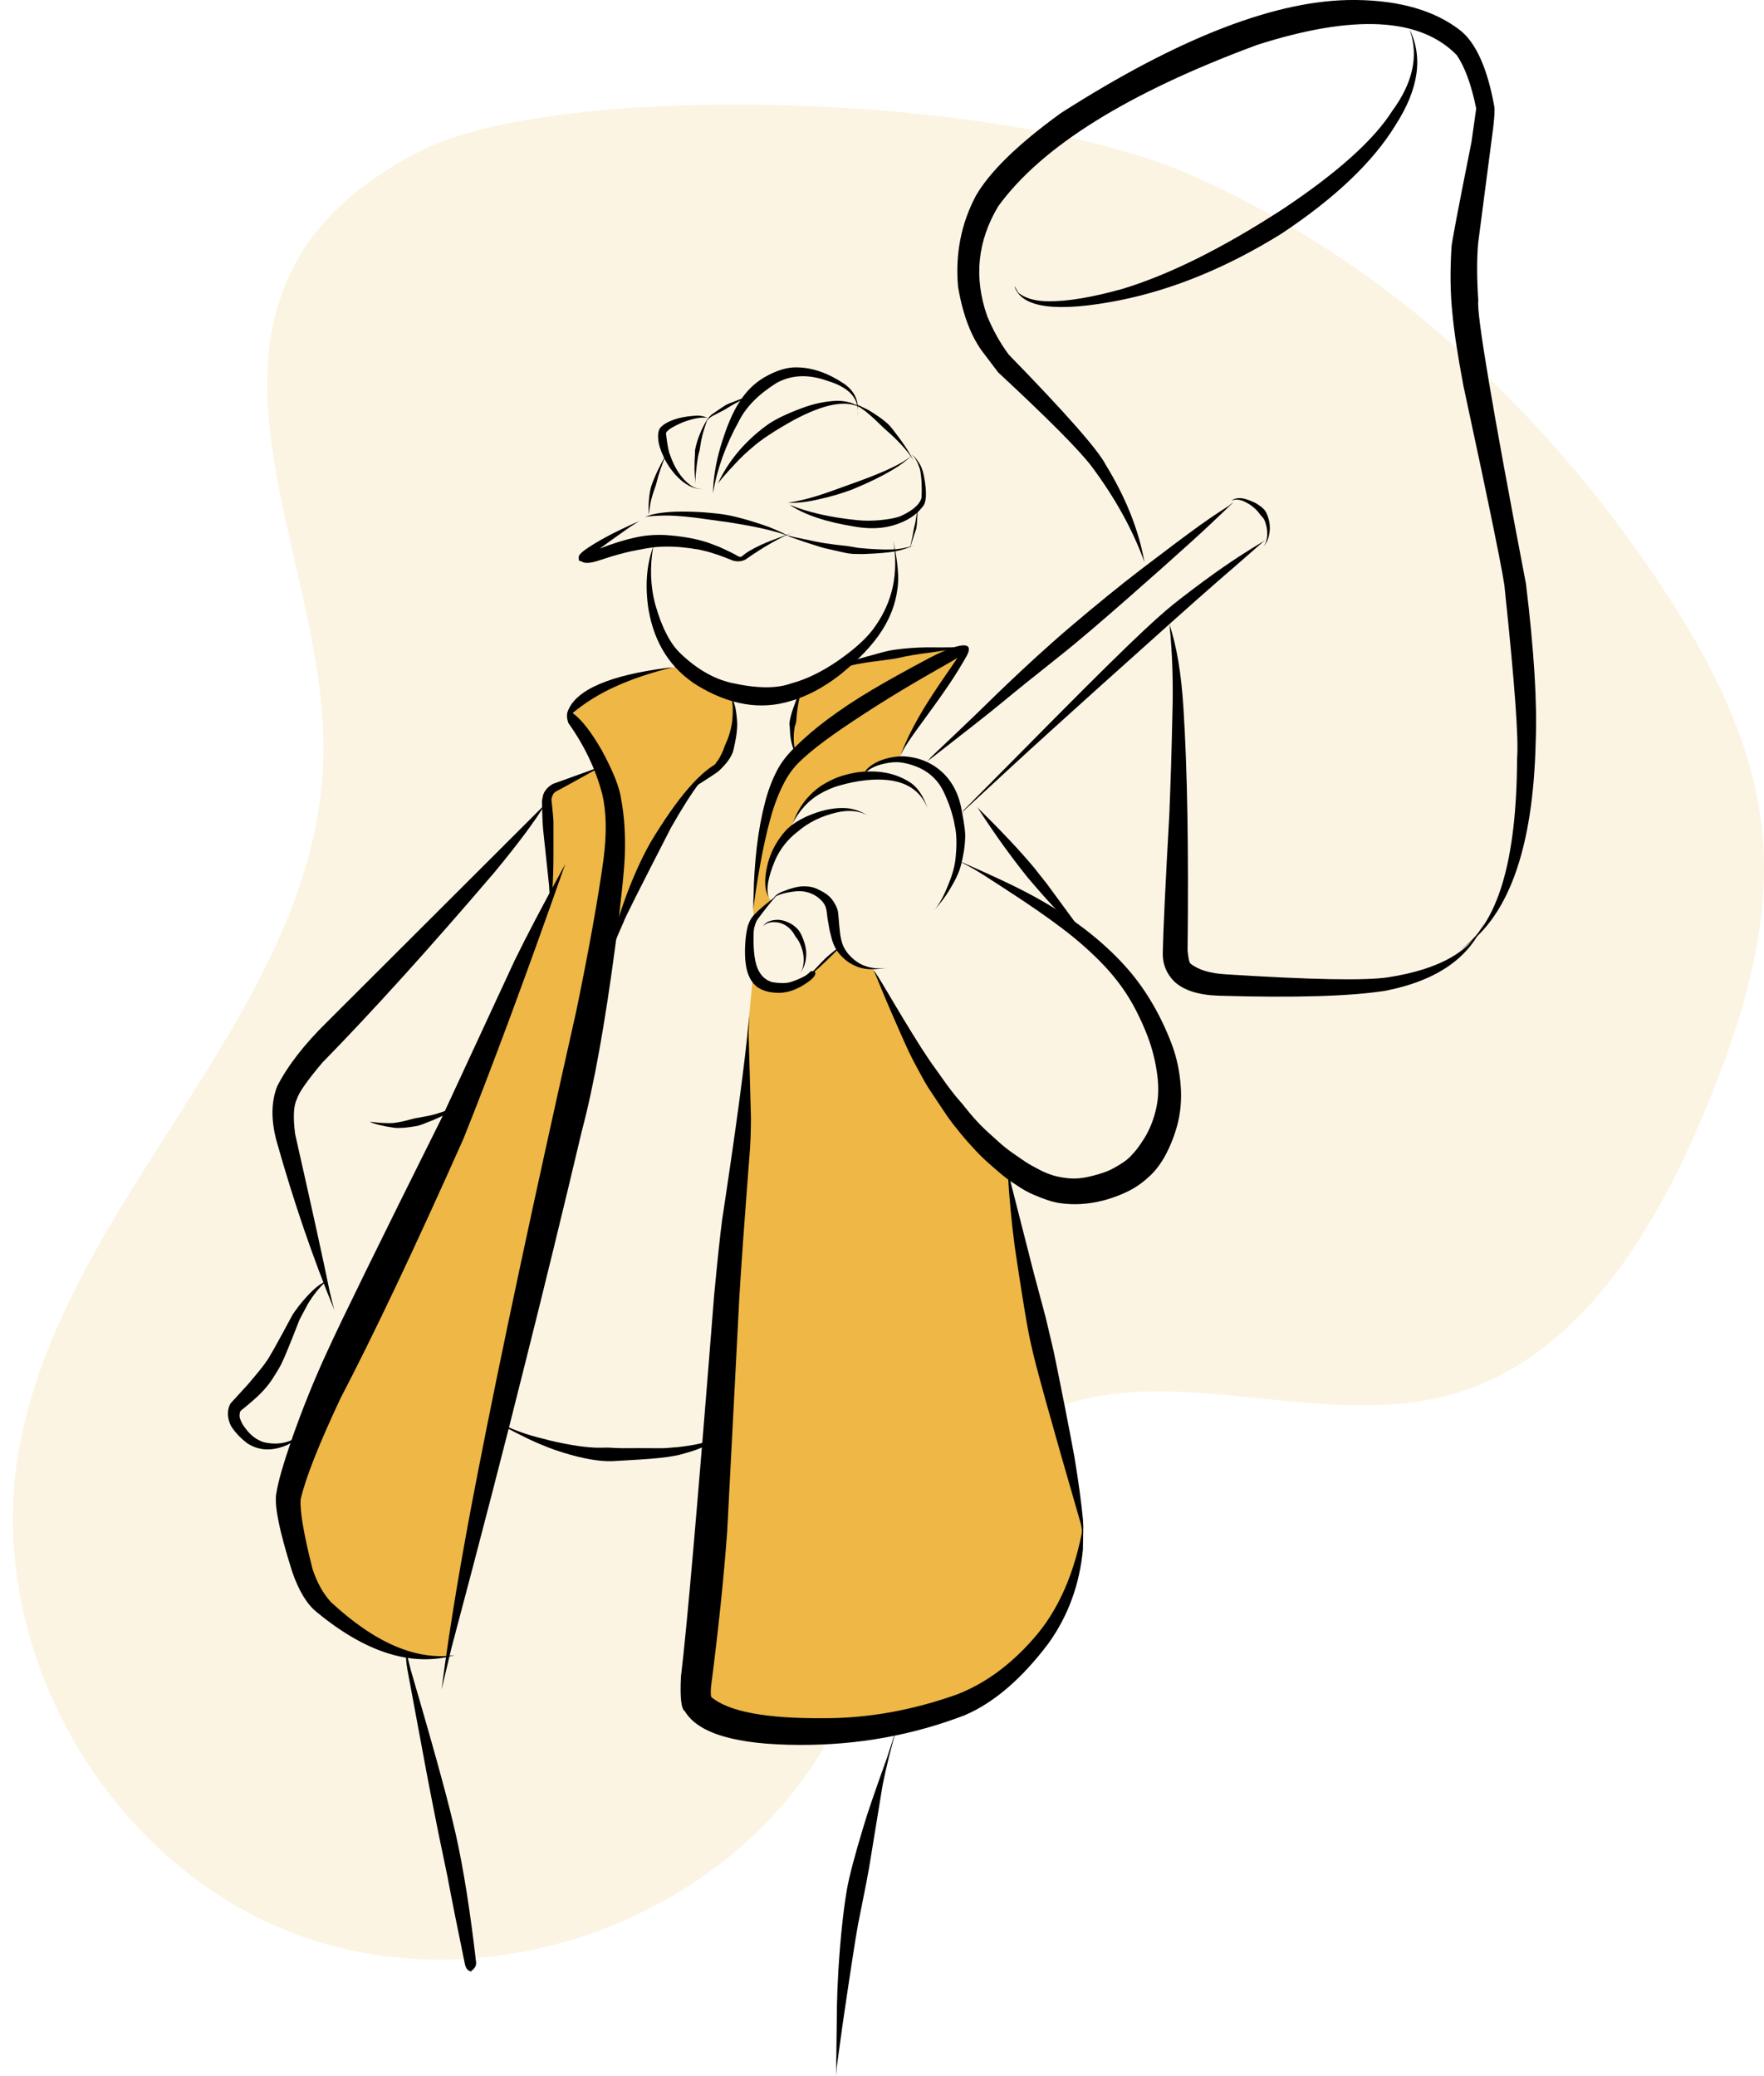 <?xml version="1.0" encoding="UTF-8"?>
<svg id="Ebene_1" xmlns="http://www.w3.org/2000/svg" version="1.1" viewBox="0 0 571.93 673.03">
  <!-- Generator: Adobe Illustrator 29.5.1, SVG Export Plug-In . SVG Version: 2.1.0 Build 141)  -->
  <defs>
    <style>
      .st0 {
        opacity: .15;
      }

      .st0, .st1 {
        fill: #eeb746;
      }
    </style>
  </defs>
  <path class="st0" d="M136.14,49.01c-14.97,7.72-29.06,18.09-38.02,32.35-29.41,46.79,7.08,106.59,6.76,161.86-.49,83.8-85.09,145.34-98.95,227.99-10.83,64.57,29.68,134,91.23,156.34,61.55,22.34,137.16-4.95,170.26-61.44,21.46-36.62,29.12-85.73,66.47-105.9,40.7-21.99,92.27,4.41,136.8-8.13,40.86-11.5,65.63-52.42,81.94-91.6,12.04-28.92,21.87-59.92,18.72-91.08-2.95-29.1-17.02-55.92-33.24-80.26-37.64-56.46-89.31-104.54-151.3-132.12-62-27.58-206.48-30.79-250.65-8Z"/>
  <g id="layer9">
    <path class="st1" d="M220.11,215.95c-18.53,3.71-28.82,8.88-34.27,15.41,1.54,4.47,4.52,8.68,8.94,12.65,1.65,3.42,1.42,4.78.85,4.62-11.18,4.1-16.25,7.62-17.09,9.92-.66,1.8-1.16,3.21-1.02,4.35,1.61,13.41,1.59,23.56,1.27,26.01.28,1.23-.39,4.01-3.46,12.8-3.45,5.61-6.13,11.78-15.74,34.82l-16.67,47.86c-3.38,4.33-20.73,35.89-48.71,96.28-5.04,10.87-.42,27.25,15.84,42.58,16.28,15.36,26.73,14.36,35.01,13.62l10.25-48.42c9.35-29.18,15.63-52.45,18.83-69.8l6.18-43.14c.4-3.28,1.86-8.23,4.39-14.83l5.28-40.5,29.77-57.14,5.63-8.26c6.15-4.47,11.53-11.88,12.03-15.1,1-6.39.35-11.39,0-13.68l-13.25-7.81-4.05-2.23h0Z"/>
    <path class="st1" d="M245.04,296.88c-.71.83-1.04-.54-.47-6.12.29-2.86.2-11.12,2.53-24.16,2.02-11.33,6.09-16.07,10.53-22.38-1.32-7.6.15-14.79,1.73-19.58,4.52-3.61,8.04-7.65,10.98-8.88l14.83-3.22c3.49-.88,11.25-2.38,22.3-2.3,2.64.02,4.07,1.14,3.85,2.76l-12.93,20.88c-5.16,7.95-7.35,12.95-7.1,12l-6.11,1.2c-1.51.63-3.45,2.02-5.18,3.83-3.35.4-7.9,1.08-10.42,2.41-2.4,1.27-5.22,4.62-10.38,9.31-2.25,4.3-2.81,5.92-3.28,6.41-4.56,4.8-5.11,6.75-5.47,8.12-1.53,8.04-2.53,12.96-.36,14.89l-5.06,4.85v-.02Z"/>
    <path class="st1" d="M244.23,315.16l-9.03,96.42-.64,18.32c1.08,19.81,1.3,31.21.64,34.19l-4.88,35.95c-.2,8.66-1.16,15.92-1.14,21.85.03,10.51-3.18,19.48-1.29,29.63,11.03,5.25,25.95,9.24,34.7,9.3,7.23-1.95,14.72-1.98,22.47-.08,13.82-2.54,22.06-5.09,25.29-6.55,21.76-9.88,36.12-28.05,40.35-54.55.47-2.95.12-6.68-.64-9.65l-2.51-8.92c-2.51-8.93-4.17-17.04-7.79-28.7l-.73-13.87-3.37-9.5c-3.73-18.29-5.36-27.7-4.89-28.24l-4.13-21.7-17.49-19.92-1.91-5.79c-3.75-2.45-9.31-12.73-20.08-30.91-.74-1.25-1.61-3.73-3.91-8.09-4.88-.68-9.56-3.8-11.01-6.96-13.46,12.43-20.85,17.77-26.93,9.27l-1.07-1.49h0Z"/>
  </g>
  <g id="layer10">
    <path d="M207.4,168.85l-.5.24c-7.76,3.42-13.58,6.53-17.45,9.34-1.19.91-1.8,1.61-1.82,2.09l.05,1.17c.15.15.39.24.73.26.17.13.37.23.58.31.64.28,1.6.3,2.89.07.17-.02.71-.15,1.64-.41,3.48-1.14,5.68-1.82,6.61-2.06,1.53-.43,2.99-.8,4.37-1.1,2.98-.62,5.23-1.03,6.76-1.23,1.33-.19,2.74-.3,4.24-.32,3.53-.06,7.3.28,11.31,1.01,1.61.34,3.13.74,4.55,1.21,2.13.68,4.11,1.42,5.97,2.2.34.13.7.22,1.07.29,1.11.19,2.18.03,3.23-.47,6.16-4.32,11.54-7.36,16.12-9.11-.76.32-3.35,1.3-7.78,2.95-1.15.45-2.23.9-3.23,1.36-1.34.62-2.53,1.24-3.59,1.86-1.03.6-1.89,1.22-2.58,1.84-.13.09-.3.16-.52.18-.19.02-.43-.04-.71-.18-1.14-.7-3.14-1.69-6-2.99-2.78-1.09-4.43-1.69-4.96-1.8-3.42-1.04-7.6-1.74-12.54-2.09-3.26-.17-6.41.06-9.45.7-3.8.81-7.77,2.04-11.91,3.68,1.05-.82,4.28-3.13,9.69-6.95l3.23-2.07"/>
    <path d="M221.41,165.86h-.41c-2.68,0-5.12.18-7.32.51-.62.08-1.38.23-2.28.44-.93.28-1.73.57-2.4.85.6-.2,2.16-.36,4.69-.47,1.72-.08,3.52-.07,5.39.05,1.98.12,4.03.31,6.15.57l11.03,1.52c10.59,1.66,17.51,3.38,20.78,5.15-2.57-1.4-5.12-2.6-7.64-3.59-3.93-1.41-7.53-2.52-10.81-3.31-2.34-.59-4.93-1.01-7.78-1.25-2.87-.3-6-.46-9.39-.47"/>
    <path d="M229.38,135.85l-.09.16c-.9,1.42-1.72,3.04-2.45,4.86-.61,1.53-1.08,3.09-1.42,4.67-.02.08-.05.31-.08.67l-.03,1.46c-.05.53-.08,1.08-.1,1.64-.03.78-.04,1.69-.03,2.74,0,.53.04,1.28.11,2.25,0,.02.09,1,.29,2.94-.1-.93-.1-2.1.02-3.52.21-2.28.44-4.12.69-5.52.08-.45.15-.77.2-.96.22-.79.34-1.24.36-1.36.04-.18.17-.98.39-2.41l.1-.58c.11-.58.25-1.16.4-1.75.23-.89.43-1.58.59-2.07l.7-2.14.23-.59c.05-.14.08-.25.09-.35.02-.06.04-.12.07-.16h0"/>
    <path d="M225.95,134.75h-.08c-4.39.23-7.83,1.12-10.32,2.68-1.06.7-1.68,1.35-1.87,1.97-.3.77-.39,1.78-.26,3.05.09,1.51.71,3.49,1.87,5.95.94,1.97,2.17,3.8,3.67,5.49,2.83,3.13,5.73,4.69,8.71,4.67h.32c-.51,0-1.02-.05-1.51-.13-.25-.04-.54-.11-.88-.22-.63-.22-1.25-.55-1.86-.99-1.44-1.09-2.69-2.45-3.77-4.07-1.11-1.67-2.04-3.64-2.81-5.9-.43-1.04-.83-3.24-1.22-6.59-.08-.45.4-1.02,1.44-1.72,1.01-.65,2.4-1.36,4.2-2.11,3.38-1.24,5.97-1.68,7.76-1.32-.99-.55-2.11-.8-3.37-.76"/>
    <path d="M278.1,133.22h0c-.03.52-.08,1.02-.14,1.48l.07-.43v-.08c.03-.11.04-.22.05-.34,0-.06,0-.12,0-.17v-.09c0-.06,0-.12,0-.18v-.18h0M258.52,119.1h-.22c-3.18-.07-6.71,1.03-10.6,3.3-3.17,1.89-5.81,4.5-7.91,7.85-2.2,3.28-4.26,8.16-6.2,14.65-1.52,5.23-2.33,10.22-2.43,14.99,1.34-7.85,4.13-15.61,8.37-23.27,2.29-4.62,6.36-8.76,12.19-12.43,4.85-2.69,10.35-2.94,16.51-.73,6.49,1.94,9.79,5.14,9.89,9.6.21-3.56-1.3-6.46-4.53-8.71-5.13-3.41-10.16-5.16-15.07-5.24"/>
    <path d="M278.93,132.17l.22.15c.29.2.53.38.73.54.16.13.35.27.54.44-.39-.35-.63-.56-.73-.62-.12-.09-.24-.18-.36-.26-.26-.17-.39-.25-.41-.25M271.4,129.95h-.19c-3.71.15-7.45.94-11.22,2.37-5.23,1.93-9.13,3.85-11.68,5.77-7.11,5.3-12.32,11.59-15.64,18.88.6-1.01,2.59-3.32,5.98-6.93,1.63-1.74,3.33-3.35,5.11-4.84,2.83-2.55,7.38-5.56,13.64-9.04,9.8-5.23,16.96-6.57,21.47-4.03-1.86-1.43-4.35-2.16-7.47-2.19"/>
    <path d="M296.19,147.1l-.09.09c-1.93,2.1-6.73,4.64-14.39,7.6,0,.04-4.21,1.58-12.65,4.61-.75.27-1.9.66-3.47,1.17-3.75,1.18-7.1,1.98-10.07,2.4,2.59.16,5.61-.14,9.07-.9,4.58-.98,8.62-2.16,12.13-3.55,9.56-3.96,16.06-7.77,19.48-11.42"/>
    <path d="M295.17,147.49h-.06.13-.05M295.38,147.5h.03c1.01.31,1.97,1.88,2.89,4.72.49,2.5.65,5.53.49,9.09-.53,2.16-2.73,4.13-6.6,5.93-1.35.6-3.56,1.06-6.64,1.37-2.62.26-5.14.27-7.55.03-8.82-.89-16.16-2.56-22.02-5.01,4.79,3.27,11.96,5.66,21.53,7.17,4.66.76,8.84.56,12.54-.61,3.97-1.25,6.92-3.12,8.85-5.62,1.5-1.32,1.72-4.75.66-10.28-.37-1.84-.93-3.28-1.67-4.33-.94-1.53-1.78-2.35-2.51-2.45"/>
    <path d="M216.47,146.4l-.14.27c-1.56,2.83-2.59,4.81-3.12,5.94-.91,1.96-1.6,3.65-2.08,5.09-.34,1.08-.59,2.63-.75,4.64-.14,1.89-.13,3.39.02,4.5.21-2.44.58-4.5,1.11-6.16.17-.62.54-1.71,1.11-3.29l.83-3.09c.18-.59.45-1.41.81-2.46.46-1.33.83-2.32,1.11-2.99.16-.4.33-.78.49-1.15.13-.29.33-.72.61-1.29h0"/>
    <path d="M244.7,127.83l-.24.08c-2.64.87-4.26,1.42-4.84,1.65l-3.38,1.31c-.09.03-.34.16-.78.38-.44.21-2,1.25-4.68,3.11-.78.66-1.32,1.33-1.6,2.01.46-.53,1.03-1.02,1.72-1.45,2.76-1.42,4.11-2.12,4.04-2.1l2.45-1.47,1.2-.68c2.7-1.47,4.74-2.41,6.11-2.83"/>
    <path d="M277.4,131.11h0c-.07.02-.08.06-.04.11-.03-.07.08-.05.33.08l2.37,1.63c.06.02.74.57,2.03,1.65.76.63,2.24,2.03,4.45,4.19,2.12,1.87,3.28,2.93,3.48,3.16,3.24,3.19,5.31,5.73,6.2,7.62-.55-1.32-1.57-3.08-3.05-5.29-.74-1.11-1.85-2.61-3.31-4.51-.75-.99-1.37-1.73-1.87-2.22-1.39-1.3-3.39-2.74-5.99-4.32,0-.07-1.12-.63-3.33-1.69-.42-.2-.84-.34-1.27-.4M296.34,149.86l.02.05c.06.15.11.29.16.42h0s-.03-.09-.05-.14c-.03-.07-.06-.15-.09-.24,0-.03-.02-.06-.03-.08h0"/>
    <path d="M297.73,164.67h0c-.18.21-.26.35-.25.43l-.08.45c-.09.63-.2,1.32-.32,2.07-.14.82-.25,1.46-.34,1.92l-.45,1.89c-.3,1.77-.58,3.23-.85,4.39-.29,1.36-.52,2.26-.67,2.7.68-2.1,1.22-3.78,1.61-5.06l.7-2.07c.05-.26.12-.71.19-1.35.04-1.16.14-2.81.31-4.97,0-.07.02-.14.04-.21.03-.07.06-.13.12-.18,0-.02,0-.03,0-.02"/>
    <path d="M297.73,175.42l-.02.04c-.05.08-.12.18-.21.3-.03.04-.06.08-.1.12l-.05.06-.12.12s.08-.07.17-.17l.05-.05s.06-.07.09-.11c.06-.07.1-.14.14-.2.02-.03.04-.06.05-.1h0M255.57,173.6h0c0,.15.32.35.96.59l4.39,1.53c4.2,1.38,6.55,2.09,7.03,2.13,4.61,1.08,7.11,1.62,7.52,1.61.78.1,1.31.14,1.6.13,1.61.04,2.69.05,3.24.02,4.57-.18,7.88-.47,9.91-.86,2.61-.51,4.74-1.25,6.39-2.22-1.21.7-3.22,1.21-6.03,1.53-2.32.17-5.39.12-9.21-.16-1.07-.08-2.08-.17-3.02-.28l-.51-.07c-1.41-.26-2.33-.42-2.75-.48-3.15-.32-5.88-.67-8.17-1.04-.8-.13-1.61-.28-2.43-.45l-6.76-1.4c-.28-.06-.57-.13-.87-.21l-1.29-.36"/>
    <path d="M289.6,175.17l.06.36c1.69,10.32-.24,19.43-5.77,27.32-2.29,3.51-6.38,7.32-12.29,11.43-5.22,3.57-10.22,5.98-15,7.26-4.76,1.76-11.3,1.7-19.64-.19-5.65-1.33-11.08-4.48-16.29-9.45-3.34-3.15-6.06-8.38-8.15-15.7-1.66-6.07-1.89-12.44-.7-19.11-2.23,6.12-2.74,13-1.53,20.66,1.9,10.9,7.17,19.06,15.8,24.49,10.46,6.34,20.54,8.02,30.22,5.04,5.23-1.5,10.47-4.25,15.71-8.25,6.37-5.1,11.03-10,13.99-14.7,2.64-4.14,4.27-8.46,4.9-12.96.67-3.67.23-9.07-1.31-16.2"/>
    <path d="M281.42,264.41l.05.03c.16.1.31.2.46.29h0c-.08-.05-.16-.11-.25-.16-.09-.05-.17-.11-.27-.16h0M272.99,261.97h-.13c-3.35.02-7,.87-10.95,2.56-3.66,1.61-6.34,3.53-8.04,5.77-2.6,3.23-4.32,6.75-5.15,10.56-.99,4.55-.81,7.89.54,10.02-.96-2.35-.3-6.28,1.97-11.8,1.66-3.82,4.13-6.97,7.4-9.46,3.42-2.96,7.61-5.03,12.57-6.2,3.91-.91,7.25-.61,10.04.89-2.71-1.64-5.46-2.42-8.26-2.34"/>
    <path d="M260.92,287.35h-.19c-1.73-.05-4.08.52-7.04,1.71-.88.35-1.61.78-2.18,1.27-.61.56-.77.96-.49,1.19-.15-.51.41-.98,1.66-1.43,1.42-.53,3.24-.91,5.47-1.14,2.37-.19,4.53.34,6.49,1.59,1.48,1.02,2.48,2.13,3,3.35l.31,1.09.37,2.88.63,3.6.83,3.35c.56,1.7,1.25,3.06,2.07,4.09,1.53,1.86,3.21,3.21,5.03,4.04,1.67.85,3.59,1.28,5.75,1.31,1.54-.02,3.15-.17,4.85-.46-5.35.72-9.62-.94-12.82-4.98-1.01-1.34-1.64-2.75-1.92-4.23-.17-.68-.29-1.32-.36-1.92-.17-1.25-.36-3.36-.59-6.34-.06-.6-.17-1.14-.31-1.61-.49-1.26-1.08-2.31-1.77-3.16-.82-1.11-2.26-2.16-4.32-3.15-1.38-.7-2.87-1.05-4.48-1.05"/>
    <path d="M282.3,250.12h-.17c-1.3,0-2.58.06-3.83.22-1.46.2-3.06.55-4.8,1.05-2.09.55-4.44,1.62-7.05,3.21-4.48,3.03-7.63,7.17-9.43,12.4.92-1.96,2.23-3.87,3.92-5.72,1.35-1.47,2.88-2.71,4.58-3.73,2.38-1.36,4.48-2.28,6.3-2.78,2.99-.89,5.98-1.5,8.99-1.82,10.55-1.09,17.21,1.99,19.98,9.22-1.46-4.29-3.48-7.21-6.08-8.75-3.62-2.23-7.76-3.34-12.39-3.31"/>
    <path d="M292.48,245.18h-.12c-3.27.14-6.13.85-8.56,2.16-2.58,1.43-3.84,2.95-3.76,4.56l.14.31c-.06-.89.31-1.65,1.11-2.29.72-.61,1.8-1.19,3.23-1.74,3.25-1.03,6.03-1.32,8.35-.87,6.2,1.18,10.52,4.24,12.97,9.16,1.86,3.89,3.1,7.6,3.7,11.13.6,2.54.72,5.76.36,9.65-.16,2.81-.9,5.8-2.22,8.99-1.5,3.96-3.14,6.97-4.9,9.02,2.21-2.51,3.89-4.75,5.04-6.71,1.91-3.11,3.14-5.74,3.7-7.87.87-3.32,1.34-6.33,1.4-9.03.15-1.34-.2-4.2-1.05-8.57-.83-5.22-2.91-9.42-6.23-12.6-3.58-3.34-7.97-5.1-13.15-5.3"/>
    <path d="M251.48,290.63l-.16.13c-2.99,2.27-5.18,4.12-6.57,5.57-.99.93-1.76,2.23-2.3,3.9-.68,2.76-.97,5.89-.9,9.39.12,3.06.57,5.37,1.33,6.92.61,1.44,1.53,2.63,2.78,3.56,1.6,1.03,3.45,1.6,5.55,1.72,3.74.38,7.61-.97,11.62-4.07.85-.72,1.36-1.38,1.53-1.98.05-.16-.03-.46-.26-.92-.02-.03-.06,0-.12.09-.36-.07-.64-.1-.85-.09l-.33.08c-.78.82-1.55,1.4-2.32,1.75-1.39.73-2.85,1.32-4.38,1.77-1.36.37-3.26.36-5.68-.02-2.18-.6-3.78-2.09-4.8-4.48-.6-1.41-.99-3.32-1.18-5.74-.12-1.63-.15-3.43-.1-5.39,0-.92.11-1.72.29-2.39.33-1.19.69-2.02,1.08-2.5,1.93-2.6,3.85-5.03,5.77-7.29"/>
    <path d="M283.2,314.75c0-.06.19.17.58,1.03s.97,2.33,1.81,4.37,1.94,4.67,3.32,7.87c1.38,3.2,3.05,6.96,4.59,10.42,1.54,3.46,2.88,5.99,4.13,8.28s2.34,4.39,3.49,6.15c1.15,1.76,2.18,3.29,3.06,4.61.88,1.32,1.63,2.4,2.69,4.01,1.06,1.61,2.73,3.74,4.42,5.8,1.68,2.07,3.43,4.03,5.22,5.93,1.79,1.9,3.69,3.63,5.63,5.3,1.94,1.67,3.85,3.36,5.86,4.67,2.01,1.31,3.84,2.62,5.82,3.55s3.98,1.71,5.98,2.4,4.08,1.02,6.16,1.17c2.08.16,4.18.13,6.54-.14s4.86-.8,7.19-1.54c2.34-.73,4.52-1.62,6.56-2.66s3.85-2.34,5.5-3.77c1.65-1.44,3.2-2.95,5.03-5.83,1.83-2.88,3.67-7.03,4.84-11.28s1.53-8.64,1.19-13.11c-.34-4.47-1.22-9.05-2.98-13.67-1.76-4.62-4.03-9.39-6.64-13.72-2.61-4.33-5.43-8.17-8.89-11.93-3.46-3.77-7.54-7.54-12.38-11.27-4.84-3.72-10.48-7.4-17.03-10.96-6.55-3.56-14.09-6.93-20.13-9.62-4.03-1.79-4.73-2.03-2.1-.72,3.94,1.97,7.6,4.47,14.23,8.77,6.64,4.3,12.46,8.31,17.5,12.13s9.27,7.6,12.83,11.27c3.56,3.67,6.39,7.35,8.65,10.98,2.26,3.63,4.53,8.33,6.22,12.75s2.6,8.62,3.12,12.5c.52,3.87.42,7.51-.36,10.9-.78,3.4-1.96,6.67-3.95,9.82-1.99,3.15-2.94,4.12-3.93,5.23-.99,1.1-2.19,2.07-3.56,2.9s-2.82,1.76-4.53,2.42-3.61,1.22-5.69,1.7c-2.08.48-3.57.61-5.05.62-1.48,0-2.97-.2-4.5-.48s-3.08-.76-4.65-1.42c-1.57-.67-3.13-1.57-4.8-2.47-1.67-.91-3.5-2.29-5.42-3.59s-3.74-2.77-5.48-4.38c-1.74-1.61-3.6-3.16-5.31-4.92-1.71-1.76-3.36-3.64-4.95-5.66-1.58-2.02-2.41-2.8-3.27-3.89-.86-1.08-1.86-2.36-2.96-3.86s-2.27-3.26-3.67-5.16-2.84-4.08-4.4-6.49-3.91-6.27-5.93-9.59c-2.02-3.32-3.66-6.15-5.01-8.41-1.35-2.26-2.38-3.98-3.11-5.14s-1.19-1.75-1.33-1.86c-.18-.03-.09-.09-.13-.01h-.02Z"/>
    <path d="M261.62,316.66h0M272.03,307.27h-.02c-.62.32-1,.54-1.14.68-1.62,1.29-2.59,2.11-2.94,2.47-.48.4-2.19,2.17-5.13,5.31-.42.43-.81.81-1.18,1.12l2.04-1.5c.73-.59,1.41-1.18,2.04-1.76.94-.86,2.7-2.54,5.28-5.06,0,.01.35-.37,1.03-1.15.02-.02.03-.06.02-.11"/>
    <path d="M252.11,298.21h-.08c-2.27.08-3.8.75-4.6,2.03,1.1-1.11,2.7-1.5,4.82-1.17,1.8.35,3.32,1.29,4.54,2.8.21.24.56.78,1.04,1.62l.92,1.29c.2.32.32.52.35.59.63,1.28,1.04,2.42,1.23,3.43.26,1.18.31,2.45.15,3.82-.13,1.03-.45,1.96-.97,2.8,1.12-1.64,1.73-3.38,1.85-5.21.19-1.83-.19-3.89-1.13-6.17-.44-1.1-.87-1.91-1.3-2.44-.35-.48-.96-1.05-1.83-1.7-1.74-1.13-3.41-1.69-4.99-1.69M259.14,315.93l-.04.05c-.13.17-.26.33-.38.47h0l.1-.12c.05-.05.09-.11.14-.17.08-.11.14-.18.18-.23h0"/>
    <path d="M300.78,247c-.05.02-.12.04-.13,0,0-.02.04-.1.14-.21.1-.12.26-.28.5-.47.24-.18.57-.38,5.12-3.95s13.38-10.39,18.02-14.24,11.03-9,18.53-14.94,15.2-12.67,22.74-19.26c7.54-6.6,14.35-12.68,19.81-17.61,5.47-4.93,9.02-8.33,11.98-11.17s2.96-2.84.85-1.12c0,0-4.65,2.91-9.35,6.3-4.7,3.38-11.15,8.24-18.7,14-7.54,5.76-15.44,12.24-23.12,18.77-7.68,6.52-14.46,12.85-19.96,18.05-5.51,5.2-9.09,8.92-17.19,16.56s-8.39,7.97-8.6,8.26-.39.51-.53.66-.22.26-.24.33.02.08.05.08c.09-.03.03-.02.08-.04h0Z"/>
    <path d="M312.58,263.71c-.07-.04-.19-.12-.26-.2-.07-.08-.1-.17-.09-.26,0-.09.05-.19.14-.3s.22-.22,15.49-14.31,46.09-41.65,51.75-46.71c5.65-5.05,10.46-9.32,14.47-12.82s7.27-6.31,9.81-8.52c2.54-2.22,4.42-3.88,5.54-4.86.75-.65.86-.77.34-.37-.78.6-1.69,1.04-4.05,2.52-2.37,1.48-5.47,3.46-9.3,6.12-3.83,2.65-8.44,6.03-13.86,10.24-5.42,4.21-11.69,9.45-40.81,38.83-29.12,29.38-29.26,29.53-29.37,29.66-.11.14-.18.27-.2.39-.03.12,0,.23.05.33s.16.18.23.22c.14.07.08,0,.16.04h-.04Z"/>
    <path d="M401.77,161.51h-.06c-1.13.06-1.93.32-2.43.8,1.47-.68,3.32-.34,5.54,1.03.9.53,1.76,1.22,2.59,2.06.16.13.65.73,1.48,1.8l.65.74c.19.25.35.52.48.81.68,1.7.95,3.42.81,5.15-.17,1.64-.67,2.85-1.52,3.62,1.28-1.19,2.06-2.88,2.33-5.1.25-2.04-.1-4.08-1.06-6.14-.4-.98-1.54-2.03-3.44-3.16-2.27-1.11-4.05-1.66-5.36-1.62M409.02,177.78l-.05.05c-.18.14-.34.27-.5.38h0c.07-.05.12-.08.13-.09.06-.04.12-.09.19-.14.06-.05.13-.1.19-.15l.05-.04h0"/>
    <path d="M439.88,0h-.62c-24.96-.22-56.72,12-95.28,36.65-13.78,9.97-22.96,18.88-27.53,26.73-4.81,9.01-6.76,18.87-5.83,29.58,1.59,9.4,4.43,16.68,8.51,21.83l4.51,5.95c16.32,15.16,26.44,25.35,30.36,30.57,7.62,10.24,13.3,20.55,17.05,30.92-1.83-10.36-6.01-20.87-12.53-31.51-2.46-4.83-12.94-16.74-31.45-35.74-2.74-3.68-5.07-7.83-6.98-12.45-4.4-12.45-3.21-24.34,3.57-35.66,14.04-19.37,42.03-36.81,83.98-52.33,31.23-9.98,52.77-8.88,64.64,3.3,2.64,3.81,4.76,9.59,6.34,17.35l-1.54,10.88c-4.41,22.08-6.57,33.48-6.48,34.2-.48,7.88-.38,14.94.29,21.18.51,5.77,1.69,13.59,3.55,23.47,8.94,41.5,13.42,63.56,13.45,66.18,3.2,30.29,4.53,48.53,3.98,54.72-.09,33.34-6.32,54.09-18.69,62.26,15.67-9.96,23.91-32.48,24.73-67.57.52-12.58-.53-29.66-3.16-51.24-10.94-57.13-16.09-87.75-15.46-91.86-.47-7.08-.49-13.23-.06-18.45l4.93-37.82c.38-3.29.49-5.48.33-6.57-2.21-12.28-5.85-20.49-10.92-24.63C465.34,3.5,454.11.19,439.88,0"/>
    <path d="M379.14,202.37l.05.34c.94,9.13,1.24,19.04.91,29.74-.23,10.87-.56,21.42-.98,31.67-1.27,22.55-1.97,37.46-2.12,44.7-.1,3.61,1.1,6.7,3.62,9.28,3,2.91,7.81,4.48,14.44,4.71,24.92.73,43.03.19,54.33-1.64,16.68-3.32,27.34-10.82,31.96-22.5-3.91,9.49-14.36,15.56-31.33,18.18-7.4,1.12-24.96.79-52.7-.98-5.1-.3-8.91-1.48-11.42-3.54-.33-.41-.62-1.78-.86-4.12.37-32.49-.07-58.71-1.34-78.65-.68-11.09-2.2-20.16-4.56-27.2"/>
    <path d="M456.91,9.27l.3.85c2.74,8.2.81,16.82-5.81,25.84-5.97,9.41-17.7,19.95-35.19,31.63-19.62,12.77-37.08,21.46-52.36,26.09-9.89,2.75-17.86,4.08-23.92,3.99-2.88,0-5.35-.45-7.39-1.33-1.12-.51-1.94-1.03-2.47-1.56-.89-1.71-1.24-2.25-1.05-1.65,2.52,6.78,13.85,8.19,33.98,4.23,17.4-3.49,34.88-10.68,52.42-21.56,17.44-11.57,29.81-23.35,37.1-35.34,7.5-11.68,8.96-22.07,4.38-31.18"/>
    <path d="M244.14,295.8c.3-3.38,1.29-9.68,2.3-15.32,1.01-5.64,2.12-10.61,3.3-14.92,1.17-4.31,2.56-7.92,4.02-10.85s2.95-5.18,5.01-7.28,5.09-4.62,8.75-7.34,7.96-5.61,12.84-8.79c4.88-3.18,10.37-6.58,16.5-10.18s12.93-7.33,13.46-7.8c.53-.47-3.12,4.62-6.08,9.03s-5.3,8.17-7.04,11.35c-1.74,3.17-2.99,5.74-3.84,7.74-.85,2-1.42,3.43-1.7,4.27-.18.56-.21.65-.09.28.18-.56.37-1.12,1.19-2.65.83-1.53,2.14-3.5,3.93-6.01s4.09-5.59,6.82-9.41,5.99-8.36,9.76-15c3.76-6.64-5.53-3.01-12.24.56-6.71,3.57-12.82,6.93-18.29,10.17s-10.23,6.44-14.35,9.5c-4.13,3.06-7.55,6.05-10.4,8.84-2.85,2.79-4.65,5.08-6.16,8-1.51,2.92-2.85,6.4-3.89,10.52-1.05,4.11-1.95,8.82-2.58,14.16-.62,5.34-.97,11.31-1,14.51-.25,6.58.02,3.2-.21,6.59v.03Z"/>
    <path d="M311.79,209.84h-.15c-4.9.06-8.65.07-11.24.03-.35,0-1.25.02-2.68.08-3.13.15-6.01.43-8.63.84-.87.16-1.76.36-2.68.59l-5.15,1.42c-1.83.5-3.53,1.02-5.1,1.58-1.49.55-3.44,1.35-5.85,2.42-.52.24-.86.59-1.04,1.05.19-.28.61-.52,1.25-.73,5.14-1.31,7.73-1.93,7.78-1.87,1.53-.28,2.77-.49,3.71-.62l3.54-.45,4.35-.61c.36-.05,1.58-.3,3.65-.75,1.84-.35,3.29-.6,4.35-.76,4.37-.56,9.07-1.26,14.11-2.11.39-.07.77-.08,1.16-.05-.84-.04-1.3-.06-1.4-.05"/>
    <path d="M218.17,216.35l-1.27.1c-19.37,2.44-30.33,7.21-32.87,14.29-.32.93-.26,2.14.21,3.62,5.21,7.3,8.88,14.99,11.01,23.07,1.38,5.81,1.51,12.94.39,21.4-1.74,12.61-4.67,28.92-8.79,48.93-13.87,61.63-24.53,111.6-31.98,149.91-5.26,26.88-9.16,50.23-11.7,70.06l3.19-13.39c9.49-35.69,17.48-66.54,23.96-92.57,6.22-24.7,12.32-49.7,18.3-75,3.91-14.62,7.59-35.06,11.04-61.32,1.79-14.06,2.76-23.48,2.92-28.27.23-6.7-.17-12.73-1.19-18.08-.49-3.75-2.56-9-6.22-15.74-3.41-5.97-6.57-10.03-9.47-12.18,7.56-6.49,18.37-11.43,32.45-14.84"/>
    <path d="M235.14,246.21l-.16.06c-.19.07-.36.13-.49.19-.23.1-.41.19-.54.27.15-.07.36-.17.62-.28.2-.09.39-.17.57-.24h0M233.89,246.76l-.18.09c-6.39,2.82-14.03,11.64-22.92,26.46-3.12,5.6-5.98,12.03-8.55,19.28-3.72,10.69-5.96,18.67-6.73,23.95,1.5-5.22,3.75-11.15,6.75-17.76-.09-.28,5.01-10.44,15.3-30.46,7.1-12.51,12.55-19.69,16.34-21.55"/>
    <path d="M236.84,224.68l.02.07c.28.74.52,2.19.71,4.35.04,1.84-.03,3.51-.21,5.01-.22,1.46-.54,2.86-.98,4.2-.21.65-.37,1.12-.49,1.42-.66,1.45-1.16,2.67-1.48,3.66-.29.69-.68,1.47-1.16,2.34-.1.23-.64,1.01-1.63,2.35-.43.61-2.84,2.96-7.21,7.04-.43.44-.67.92-.74,1.41l.03.05c.02-.14.24-.41.63-.8.11-.12.33-.29.64-.51,5.13-3.22,7.88-5.05,8.24-5.48,2.04-1.9,3.44-3.72,4.19-5.47.23-.23.63-1.96,1.22-5.2.3-1.84.43-3.42.39-4.75-.13-2.13-.34-3.83-.62-5.1-.4-1.53-.92-3.07-1.57-4.62"/>
    <path d="M260.17,222.44l-.03.04c-.54.62-1.55,3.07-3.03,7.35-.63,1.8-1.01,3.34-1.16,4.62v.4c.06.46.1.78.11.96.08,1.56.15,2.52.21,2.9.09.79.24,1.57.43,2.34.23.9.51,1.74.83,2.51.17.43.57,1.09,1.21,2-.54-.75-.9-1.64-1.08-2.68-.27-1.48-.36-3.05-.29-4.71.05-.73.12-1.48.24-2.26.03-.21.17-.69.42-1.42.08-.32.12-.51.13-.58.15-2.19.38-4.16.7-5.92.19-1.02.4-2.04.63-3.06.29-1.21.51-1.99.66-2.35.02-.06.02-.11,0-.16"/>
    <path d="M316.81,261.71l.45.6c5.12,7.93,10.47,15.39,16.07,22.35,3.72,4.38,7,8.06,9.85,11.04,1.17,1.23,2.32,2.4,3.43,3.5l5.89,5.57c.65.63,1.34,1.35,2.08,2.16-.93-1.08-1.79-2.15-2.56-3.22l-12.53-17.08-4.21-5.32c-4.66-5.59-10.81-12.12-18.46-19.6"/>
    <path d="M242.94,328.75l-.29,3.38c-1.18,12.57-4.02,33.71-8.53,63.43-.65,4.92-1.51,13.07-2.59,24.45-5.27,66.88-8.85,108.06-10.75,123.54-.34,6.78.08,10.52,1.25,11.22,4.31,7.27,16.77,10.91,37.38,10.94,18.72.06,36.53-3.15,53.41-9.64,9.47-4.06,18.53-11.86,27.2-23.39,6.33-8.9,10.03-19.01,11.08-30.35l.13-7.85c-2.73,15.49-8.13,27.76-16.2,36.83-7.4,8.46-15.62,14.46-24.64,18-14.59,5.2-29.04,7.78-43.36,7.74-18.72.14-30.86-2.15-36.41-6.86-.21-.59-.23-1.73-.08-3.42,2.37-18.31,4.11-35.03,5.23-50.18l3.94-75.95c.44-7.89,1.59-23.98,3.46-48.28.2-3.19.3-6.57.3-10.11l-.75-27.27.21-6.23"/>
    <path d="M326.69,379.45l.05.59c.44,7.96,1.2,16.02,2.27,24.19,2.57,17.36,4.37,28.09,5.42,32.2.97,4.95,6.26,23.99,15.86,57.12.6,2.24.73,4.11.4,5.62.49-2.18.63-4.37.42-6.57-.51-5.4-1.42-12.15-2.75-20.22-1.85-10.05-4.09-21.43-6.71-34.15l-2.66-11.27-3.94-14.73-8.35-32.78"/>
    <path d="M194.51,249.11h-.13c-1.03.06-1.71.16-2.03.31l-13,4.69c-1.56.84-2.62,1.98-3.18,3.41-.04.04-.18.65-.41,1.84-.02.09-.03.24-.03.45.05,3.33.12,5.56.19,6.69.04.87.11,1.77.2,2.7l1.9,17.9c.22,3.2.29,5.64.22,7.33.44-2.69.73-4.83.88-6.44.09-.78.17-2.55.24-5.33.09-2.8.11-8.03.08-15.69.05-.84-.17-3.43-.65-7.77-.02-.16.09-.56.31-1.21.26-.61.65-1.08,1.17-1.41.95-.45,5.02-2.69,12.22-6.7l.64-.29,1.39-.45"/>
    <path d="M183.32,280l-.44.86c-6.87,12.54-12.21,22.71-16.01,30.5l-23.89,51.54c-20.21,40.53-32.41,65.42-36.61,74.67-4.33,9.29-8.28,19.06-11.87,29.31-2.74,8-4.35,13.63-4.83,16.87-.92,3.65.77,12.27,5.08,25.85,2.15,6.22,4.81,10.58,7.97,13.08,15.99,13.19,30.91,17.83,44.78,13.92-12.48,1.83-25.89-3.91-40.23-17.22-2.5-2.73-4.48-6.29-5.93-10.67-2.87-11.34-4.16-18.88-3.86-22.64,1.56-6.81,5.85-17.69,12.87-32.63,10.89-20.88,24.19-48.96,39.9-84.23,9.28-23.16,20.31-52.9,33.07-89.22"/>
    <path d="M161.06,460.86l.15.11c1.29,1.05,4.63,2.88,10.03,5.49,2.91,1.39,5.86,2.61,8.85,3.67,6.73,2.27,12.36,3.47,16.9,3.58.66.02,1.31.01,1.95-.02,2.22-.15,5-.31,8.34-.49,2.64-.17,4.8-.34,6.46-.52,3.59-.37,6.3-.86,8.15-1.47,6.9-1.84,11.34-4.47,13.31-7.87-1.36,2.73-5.88,4.6-13.56,5.6-.59.11-2.28.27-5.06.48-.58.05-1.29.08-2.14.1l-7.2-.03-5.37.02c-.52.01-2.12-.05-4.79-.19-2.11.04-3.47.05-4.06.02-2.29-.1-4.74-.37-7.33-.82-4.11-.72-7.21-1.4-9.3-2.02-5.78-1.34-10.9-3.23-15.34-5.65"/>
    <path d="M131.6,534.87v.22c-.06,2.02.11,4.13.51,6.33l6.03,32.41c.74,4.02,2.08,10.85,4.01,20.49l2.93,14.08c1.35,7.24,3.21,16.56,5.57,27.97.28,1.72,1,2.65,2.16,2.79.07.03.1-.06.07-.26.42-.24.81-.64,1.17-1.21.24-.39.35-.87.32-1.44-1.9-16.52-4.09-30.35-6.58-41.5-1.18-5.16-2.67-11.07-4.49-17.75-2.25-8.37-5.62-20.22-10.11-35.55l-1.4-5.65-.17-.93"/>
    <path d="M291.09,559.05l-.33,1.06-3.21,9.88c-3.84,10.66-6.33,17.92-7.46,21.77-2.98,9.79-4.84,16.86-5.57,21.22-1.15,6.9-2.04,15.44-2.69,25.64-.26,4.67-.42,8.47-.47,11.39l-.28,23.02s.08-.91.19-2.7l1.79-13.09c2.51-17.18,4.21-28.23,5.1-33.16l2.78-13.99.83-4.52,4.39-26.82c1.18-5.98,2.83-12.55,4.93-19.71"/>
    <path d="M176.8,260.61l-.54.62-70.21,70.09c-7.38,7.23-12.76,14.17-16.16,20.82-2.01,5.08-2.07,11.08-.16,18.02,5.53,19.61,11.81,37.93,18.84,54.95-.22-.46-.78-2.6-1.68-6.41-1.83-9.09-5.57-26.1-11.2-51.04-.71-5.44-.52-9.23.58-11.36.58-2.03,3.33-5.97,8.26-11.8,16.24-16.61,34.82-37.15,55.73-61.63,7.75-9.35,13.27-16.76,16.55-22.24"/>
    <path d="M105.75,415.36l-.1.05c-2.39.95-5.33,3.64-8.83,8.08-1.21,1.61-1.89,2.57-2.04,2.9-5.08,9.49-7.91,14.51-8.49,15.07-.44.79-2.42,3.27-5.95,7.42l-5.48,5.98c-.27.33-.53.93-.77,1.78-.42,1.89-.13,3.82.87,5.78,1.37,2.11,3.17,3.98,5.39,5.62,3.74,2.33,7.97,2.48,12.71.45,1.77-.86,3.63-2.37,5.6-4.51-3.53,3.56-7.9,4.76-13.11,3.6-2.31-.73-4.28-2.2-5.92-4.44-.79-.96-1.38-2-1.76-3.1-.24-.54-.27-1.26-.08-2.17.05-.2.19-.41.42-.63,2.94-2.36,5.09-4.25,6.46-5.67,1.42-1.45,2.63-2.94,3.63-4.47,1.81-2.82,2.89-4.68,3.23-5.58.7-1.37,2.56-5.92,5.58-13.66l2.54-4.81c1.74-2.99,3.78-5.55,6.13-7.69"/>
    <path d="M150.46,356.37l-.15.14c-2.31,2.25-5.86,3.95-10.65,5.08-.68.17-2.35.48-5,.95-.07,0-1.13.26-3.18.81l-1.42.32c-.64.14-1.45.27-2.42.41-.75.07-1.89.07-3.41,0-.4-.02-.91-.05-1.55-.11l-2.12-.23-.3-.05c-.09-.01-.17,0-.24.02l-.11-.02c1.45.73,4.11,1.38,8,1.95,1.89.16,4.37-.05,7.44-.63.31-.06.83-.22,1.56-.48l3.81-1.51c1.41-.59,2.61-1.17,3.59-1.74,1.46-.71,3.51-2.35,6.15-4.92"/>
  </g>
</svg>